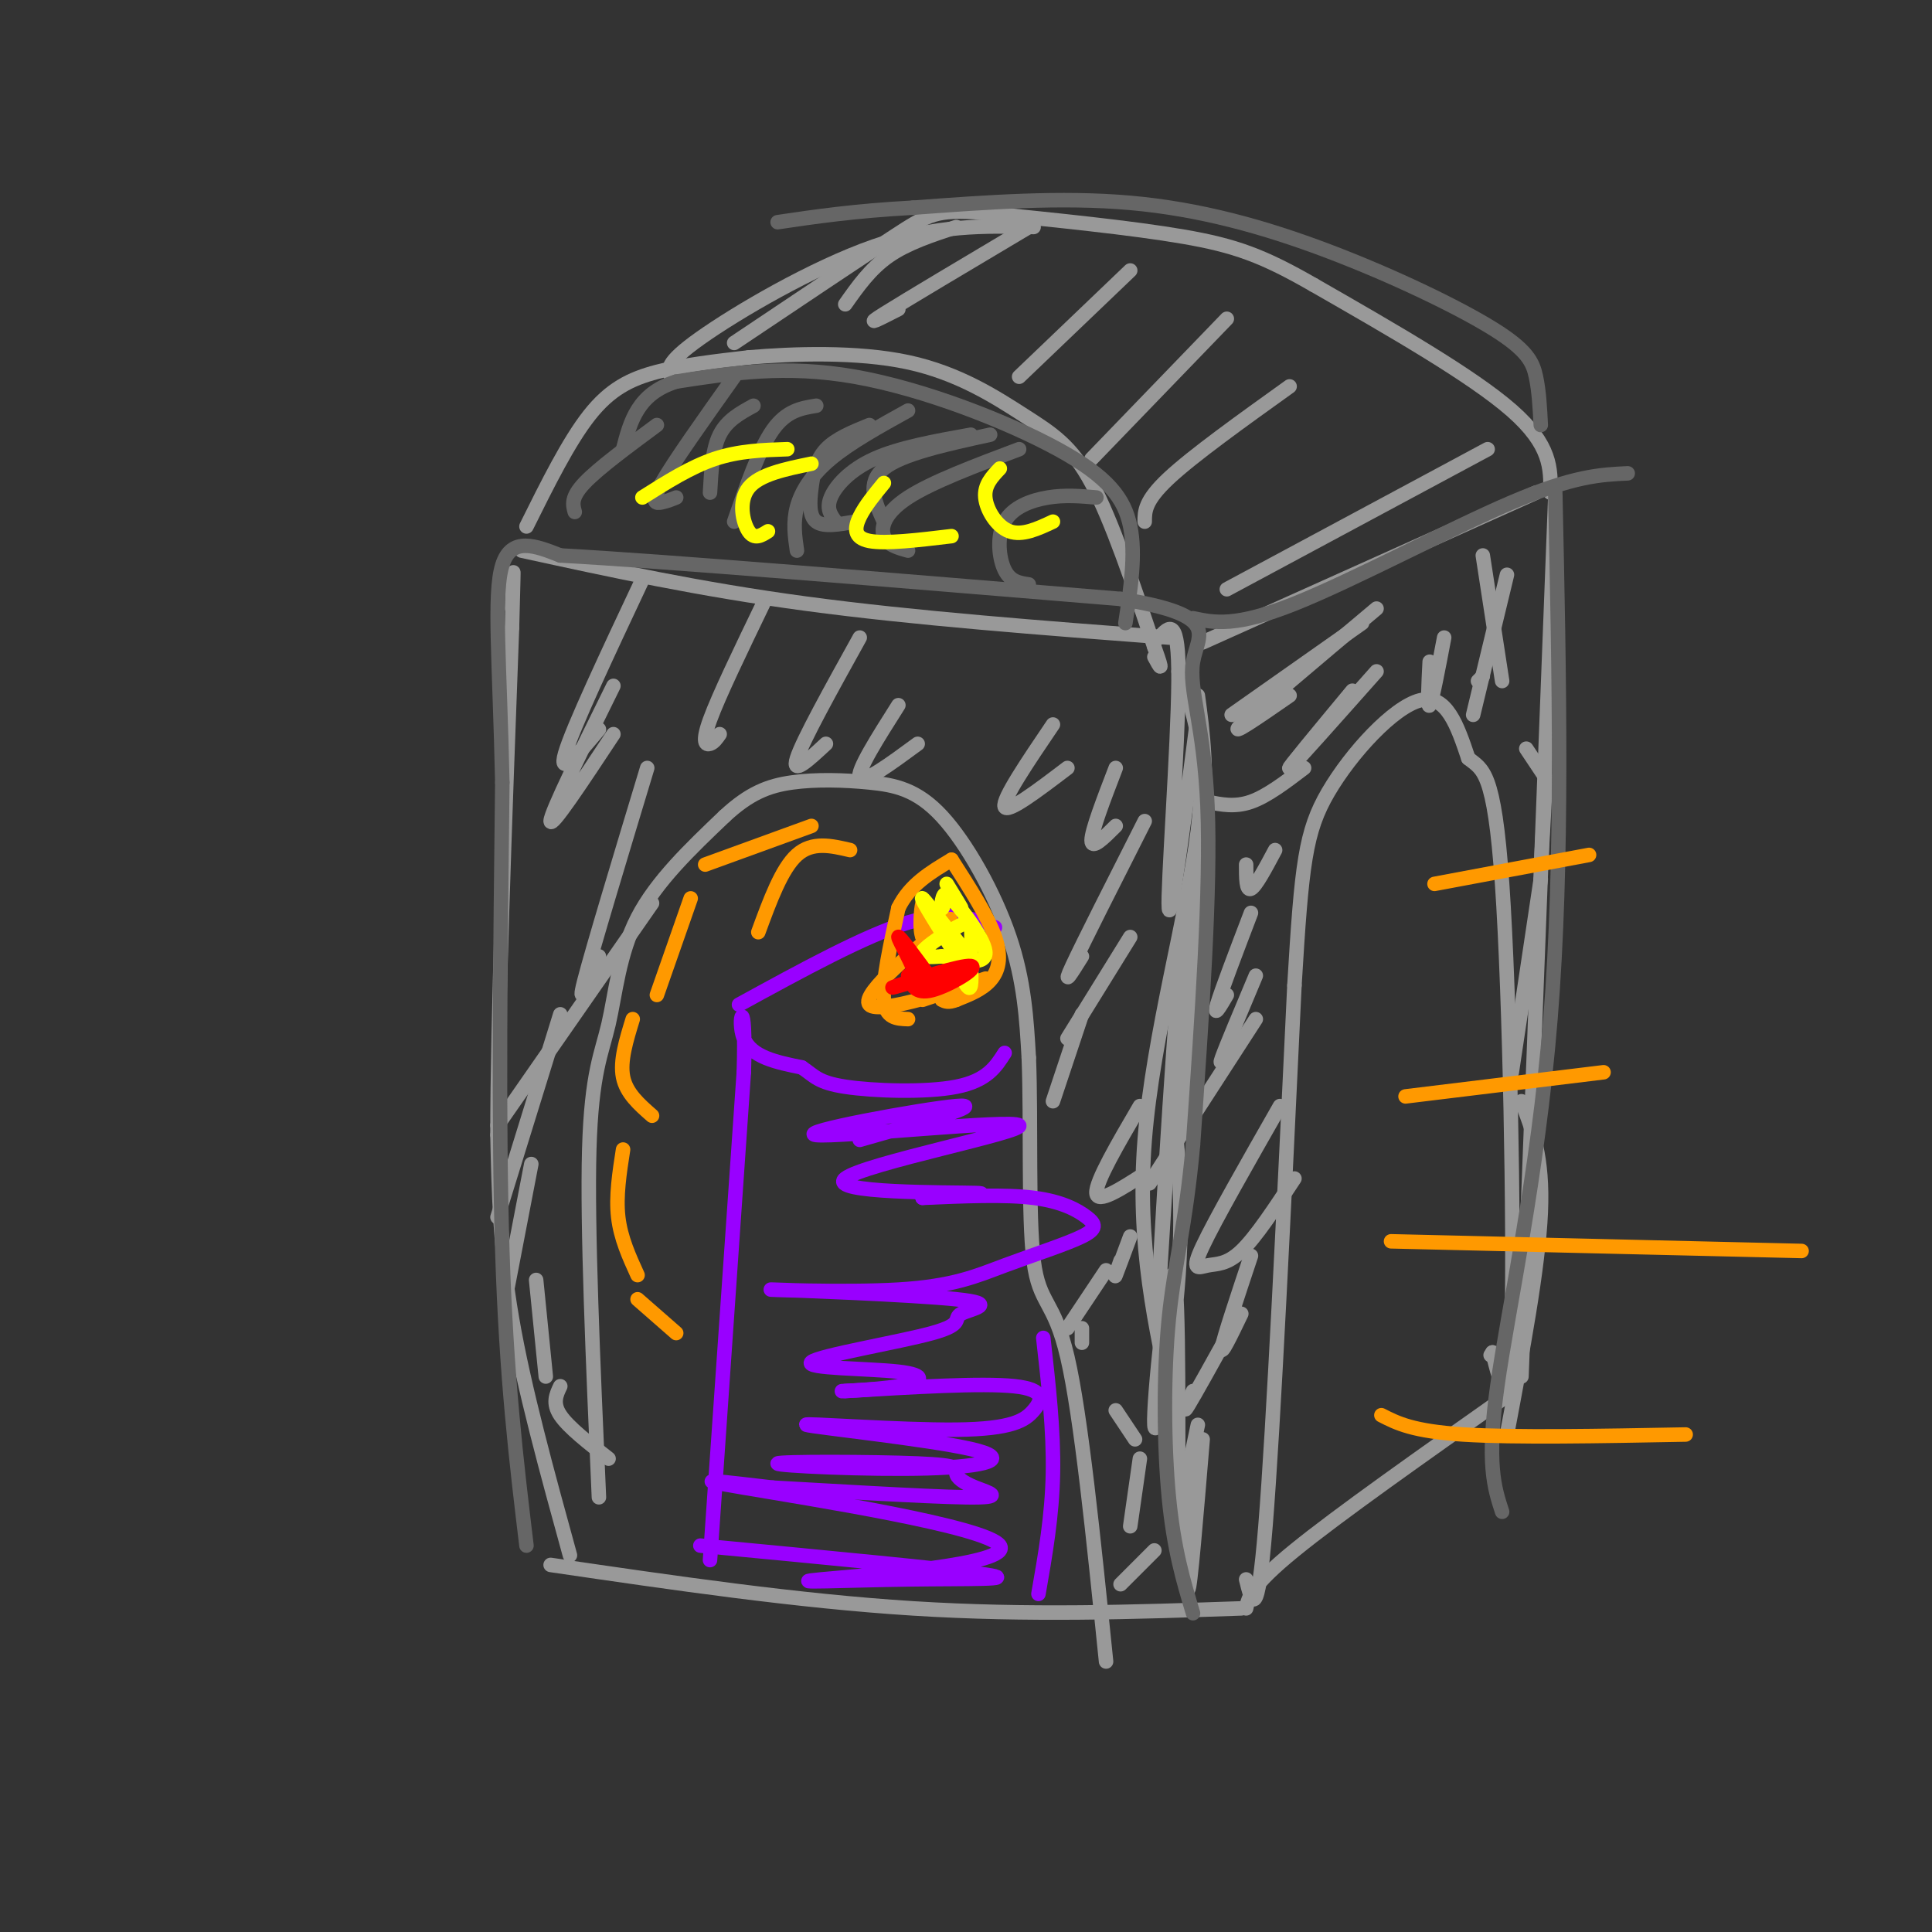 <svg viewBox='0 0 400 400' version='1.1' xmlns='http://www.w3.org/2000/svg' xmlns:xlink='http://www.w3.org/1999/xlink'><rect x="0" y="0" width="400" height="400" fill="#333333" stroke="none"/><g fill='none' stroke='#999999' stroke-width='3' stroke-linecap='round' stroke-linejoin='round'><path d='M114,324c25.583,3.750 51.167,7.500 75,9c23.833,1.500 45.917,0.750 68,0'/><path d='M258,333c0.500,-2.333 1.000,-4.667 10,-12c9.000,-7.333 26.500,-19.667 44,-32'/><path d='M118,322c-4.750,-17.250 -9.500,-34.500 -12,-49c-2.500,-14.500 -2.750,-26.250 -3,-38'/><path d='M103,235c0.000,-23.833 1.500,-64.417 3,-105'/><path d='M106,130c0.500,-18.167 0.250,-11.083 0,-4'/><path d='M108,114c18.333,4.000 36.667,8.000 59,11c22.333,3.000 48.667,5.000 75,7'/><path d='M249,133c0.000,0.000 69.000,-31.000 69,-31'/><path d='M322,103c0.000,0.000 -7.000,182.000 -7,182'/><path d='M244,139c3.044,8.067 6.089,16.133 4,33c-2.089,16.867 -9.311,42.533 -11,64c-1.689,21.467 2.156,38.733 6,56'/><path d='M243,292c1.333,14.500 1.667,22.750 2,31'/><path d='M109,109c4.356,-8.778 8.711,-17.556 13,-23c4.289,-5.444 8.511,-7.556 14,-9c5.489,-1.444 12.244,-2.222 19,-3'/><path d='M155,74c9.140,-0.789 22.491,-1.263 33,1c10.509,2.263 18.175,7.263 24,11c5.825,3.737 9.807,6.211 14,14c4.193,7.789 8.596,20.895 13,34'/><path d='M239,134c2.167,6.000 1.083,4.000 0,2'/><path d='M321,102c0.083,-4.917 0.167,-9.833 -8,-17c-8.167,-7.167 -24.583,-16.583 -41,-26'/><path d='M272,59c-10.511,-6.044 -16.289,-8.156 -27,-10c-10.711,-1.844 -26.356,-3.422 -42,-5'/><path d='M203,44c-9.067,-0.644 -10.733,0.244 -18,5c-7.267,4.756 -20.133,13.378 -33,22'/><path d='M139,78c-0.733,-1.356 -1.467,-2.711 6,-8c7.467,-5.289 23.133,-14.511 36,-19c12.867,-4.489 22.933,-4.244 33,-4'/><path d='M254,122c0.000,0.000 54.000,-29.000 54,-29'/><path d='M237,108c0.000,-2.167 0.000,-4.333 5,-9c5.000,-4.667 15.000,-11.833 25,-19'/><path d='M226,95c0.000,0.000 28.000,-29.000 28,-29'/><path d='M211,78c0.000,0.000 23.000,-22.000 23,-22'/><path d='M186,64c-3.750,1.917 -7.500,3.833 -3,1c4.500,-2.833 17.250,-10.417 30,-18'/><path d='M175,63c2.583,-3.667 5.167,-7.333 9,-10c3.833,-2.667 8.917,-4.333 14,-6'/><path d='M124,310c-1.226,-28.018 -2.452,-56.036 -2,-72c0.452,-15.964 2.583,-19.875 4,-26c1.417,-6.125 2.119,-14.464 6,-22c3.881,-7.536 10.940,-14.268 18,-21'/><path d='M150,169c5.172,-4.806 9.101,-6.321 14,-7c4.899,-0.679 10.767,-0.522 16,0c5.233,0.522 9.832,1.410 15,7c5.168,5.590 10.905,15.883 14,25c3.095,9.117 3.547,17.059 4,25'/><path d='M213,219c0.524,12.929 -0.167,32.750 1,42c1.167,9.250 4.190,7.929 7,20c2.810,12.071 5.405,37.536 8,63'/><path d='M232,328c0.000,0.000 7.000,-7.000 7,-7'/><path d='M234,316c0.000,0.000 2.000,-14.000 2,-14'/><path d='M235,298c0.000,0.000 -4.000,-6.000 -4,-6'/><path d='M224,278c0.000,0.000 0.000,-3.000 0,-3'/><path d='M221,275c0.000,0.000 8.000,-12.000 8,-12'/><path d='M232,261c-0.667,1.917 -1.333,3.833 -1,3c0.333,-0.833 1.667,-4.417 3,-8'/><path d='M237,243c-4.917,3.167 -9.833,6.333 -10,4c-0.167,-2.333 4.417,-10.167 9,-18'/><path d='M218,228c0.000,0.000 6.000,-18.000 6,-18'/><path d='M221,215c0.000,0.000 13.000,-21.000 13,-21'/><path d='M224,198c-2.083,3.333 -4.167,6.667 -2,2c2.167,-4.667 8.583,-17.333 15,-30'/><path d='M231,171c-2.500,2.500 -5.000,5.000 -5,3c0.000,-2.000 2.500,-8.500 5,-15'/><path d='M221,159c-6.250,4.750 -12.500,9.500 -13,8c-0.500,-1.500 4.750,-9.250 10,-17'/><path d='M190,154c-5.667,4.167 -11.333,8.333 -12,7c-0.667,-1.333 3.667,-8.167 8,-15'/><path d='M171,154c-3.583,3.333 -7.167,6.667 -6,3c1.167,-3.667 7.083,-14.333 13,-25'/><path d='M149,152c-0.600,0.867 -1.200,1.733 -2,2c-0.800,0.267 -1.800,-0.067 0,-5c1.800,-4.933 6.400,-14.467 11,-24'/><path d='M124,151c-4.250,5.083 -8.500,10.167 -7,5c1.500,-5.167 8.750,-20.583 16,-36'/><path d='M127,142c-6.500,13.167 -13.000,26.333 -13,28c0.000,1.667 6.500,-8.167 13,-18'/><path d='M134,159c-5.667,18.750 -11.333,37.500 -13,44c-1.667,6.500 0.667,0.750 3,-5'/><path d='M135,187c0.000,0.000 -32.000,46.000 -32,46'/><path d='M116,210c0.000,0.000 -13.000,42.000 -13,42'/><path d='M110,241c0.000,0.000 -5.000,26.000 -5,26'/><path d='M111,265c0.000,0.000 2.000,20.000 2,20'/><path d='M116,287c-0.833,1.750 -1.667,3.500 0,6c1.667,2.500 5.833,5.750 10,9'/><path d='M258,327c1.167,4.750 2.333,9.500 4,-11c1.667,-20.500 3.833,-66.250 6,-112'/><path d='M268,204c1.500,-25.107 2.250,-31.875 7,-40c4.750,-8.125 13.500,-17.607 19,-19c5.500,-1.393 7.750,5.304 10,12'/><path d='M304,157c2.964,2.393 5.375,2.375 7,26c1.625,23.625 2.464,70.893 2,91c-0.464,20.107 -2.232,13.054 -4,6'/><path d='M309,280c-0.667,1.000 -0.333,0.500 0,0'/><path d='M244,314c0.000,0.000 4.000,-19.000 4,-19'/><path d='M247,288c-1.167,2.583 -2.333,5.167 -1,3c1.333,-2.167 5.167,-9.083 9,-16'/><path d='M257,272c-2.167,4.500 -4.333,9.000 -4,7c0.333,-2.000 3.167,-10.500 6,-19'/><path d='M268,244c-3.982,6.054 -7.964,12.107 -11,15c-3.036,2.893 -5.125,2.625 -7,3c-1.875,0.375 -3.536,1.393 -1,-4c2.536,-5.393 9.268,-17.196 16,-29'/><path d='M238,245c0.000,0.000 22.000,-34.000 22,-34'/><path d='M255,216c-1.417,2.667 -2.833,5.333 -2,3c0.833,-2.333 3.917,-9.667 7,-17'/><path d='M254,206c-1.417,2.417 -2.833,4.833 -2,2c0.833,-2.833 3.917,-10.917 7,-19'/><path d='M264,176c-2.000,3.750 -4.000,7.500 -5,8c-1.000,0.500 -1.000,-2.250 -1,-5'/><path d='M270,159c-3.833,2.917 -7.667,5.833 -11,7c-3.333,1.167 -6.167,0.583 -9,0'/><path d='M240,132c2.044,-2.311 4.089,-4.622 4,9c-0.089,13.622 -2.311,43.178 -2,47c0.311,3.822 3.156,-18.089 6,-40'/><path d='M248,144c1.046,7.636 2.092,15.272 1,31c-1.092,15.728 -4.323,39.549 -5,51c-0.677,11.451 1.200,10.533 2,-3c0.800,-13.533 0.523,-39.682 -1,-29c-1.523,10.682 -4.292,58.195 -5,71c-0.708,12.805 0.646,-9.097 2,-31'/><path d='M242,234c0.377,-6.781 0.320,-8.235 1,-3c0.680,5.235 2.097,17.157 1,33c-1.097,15.843 -4.706,35.607 -5,31c-0.294,-4.607 2.729,-33.587 4,-31c1.271,2.587 0.792,36.739 1,49c0.208,12.261 1.104,2.630 2,-7'/><path d='M246,306c0.178,5.400 -0.378,22.400 0,23c0.378,0.600 1.689,-15.200 3,-31'/><path d='M255,148c0.000,0.000 27.000,-19.000 27,-19'/><path d='M267,144c-6.500,4.500 -13.000,9.000 -10,6c3.000,-3.000 15.500,-13.500 28,-24'/><path d='M280,143c-6.917,8.333 -13.833,16.667 -13,16c0.833,-0.667 9.417,-10.333 18,-20'/><path d='M296,137c-0.250,4.917 -0.500,9.833 0,9c0.500,-0.833 1.750,-7.417 3,-14'/><path d='M307,115c0.000,0.000 4.000,26.000 4,26'/><path d='M312,119c0.000,0.000 -7.000,29.000 -7,29'/><path d='M306,141c0.000,0.000 1.000,-1.000 1,-1'/><path d='M316,155c0.000,0.000 4.000,6.000 4,6'/><path d='M320,162c0.000,0.000 -1.000,18.000 -1,18'/><path d='M319,182c0.000,0.000 -6.000,40.000 -6,40'/><path d='M315,228c2.250,5.750 4.500,11.500 4,23c-0.500,11.500 -3.750,28.750 -7,46'/></g>
<g fill='none' stroke='#666666' stroke-width='3' stroke-linecap='round' stroke-linejoin='round'><path d='M109,320c-2.083,-17.333 -4.167,-34.667 -5,-61c-0.833,-26.333 -0.417,-61.667 0,-97'/><path d='M104,162c-0.533,-25.000 -1.867,-39.000 0,-45c1.867,-6.000 6.933,-4.000 12,-2'/><path d='M116,115c21.333,1.167 68.667,5.083 116,9'/><path d='M232,124c21.131,3.381 15.958,7.333 15,13c-0.958,5.667 2.298,13.048 3,30c0.702,16.952 -1.149,43.476 -3,70'/><path d='M247,237c-1.536,17.060 -3.875,24.708 -5,36c-1.125,11.292 -1.036,26.226 0,37c1.036,10.774 3.018,17.387 5,24'/><path d='M247,128c4.400,0.933 8.800,1.867 21,-3c12.200,-4.867 32.200,-15.533 45,-21c12.800,-5.467 18.400,-5.733 24,-6'/><path d='M322,102c0.822,38.156 1.644,76.311 -1,109c-2.644,32.689 -8.756,59.911 -11,76c-2.244,16.089 -0.622,21.044 1,26'/><path d='M319,88c-0.179,-3.498 -0.357,-6.995 -1,-10c-0.643,-3.005 -1.750,-5.517 -9,-10c-7.250,-4.483 -20.644,-10.938 -34,-16c-13.356,-5.062 -26.673,-8.732 -41,-10c-14.327,-1.268 -29.663,-0.134 -45,1'/><path d='M189,43c-12.167,0.667 -20.083,1.833 -28,3'/><path d='M233,129c1.089,-7.095 2.179,-14.190 1,-20c-1.179,-5.810 -4.625,-10.333 -15,-16c-10.375,-5.667 -27.679,-12.476 -42,-15c-14.321,-2.524 -25.661,-0.762 -37,1'/><path d='M140,79c-8.000,2.500 -9.500,8.250 -11,14'/><path d='M119,106c-0.417,-1.500 -0.833,-3.000 2,-6c2.833,-3.000 8.917,-7.500 15,-12'/><path d='M140,103c-0.933,0.378 -1.867,0.756 -3,1c-1.133,0.244 -2.467,0.356 0,-4c2.467,-4.356 8.733,-13.178 15,-22'/><path d='M147,102c0.250,-4.500 0.500,-9.000 2,-12c1.500,-3.000 4.250,-4.500 7,-6'/><path d='M152,108c2.583,-7.500 5.167,-15.000 8,-19c2.833,-4.000 5.917,-4.500 9,-5'/><path d='M177,108c-3.232,0.583 -6.464,1.167 -8,0c-1.536,-1.167 -1.375,-4.083 -1,-7c0.375,-2.917 0.964,-5.833 3,-8c2.036,-2.167 5.518,-3.583 9,-5'/><path d='M165,114c-0.422,-2.911 -0.844,-5.822 0,-9c0.844,-3.178 2.956,-6.622 7,-10c4.044,-3.378 10.022,-6.689 16,-10'/><path d='M173,108c-0.978,-1.333 -1.956,-2.667 -1,-5c0.956,-2.333 3.844,-5.667 9,-8c5.156,-2.333 12.578,-3.667 20,-5'/><path d='M183,108c-1.833,-4.000 -3.667,-8.000 0,-11c3.667,-3.000 12.833,-5.000 22,-7'/><path d='M188,114c-2.156,-0.600 -4.311,-1.200 -5,-3c-0.689,-1.800 0.089,-4.800 5,-8c4.911,-3.200 13.956,-6.600 23,-10'/><path d='M213,121c-1.905,-0.286 -3.810,-0.571 -5,-3c-1.190,-2.429 -1.667,-7.000 0,-10c1.667,-3.000 5.476,-4.429 9,-5c3.524,-0.571 6.762,-0.286 10,0'/></g>
<g fill='none' stroke='#ffff00' stroke-width='3' stroke-linecap='round' stroke-linejoin='round'><path d='M133,103c5.000,-3.167 10.000,-6.333 15,-8c5.000,-1.667 10.000,-1.833 15,-2'/><path d='M159,110c-1.400,0.889 -2.800,1.778 -4,0c-1.200,-1.778 -2.200,-6.222 0,-9c2.200,-2.778 7.600,-3.889 13,-5'/><path d='M197,111c-6.844,0.822 -13.689,1.644 -17,1c-3.311,-0.644 -3.089,-2.756 -2,-5c1.089,-2.244 3.044,-4.622 5,-7'/><path d='M218,108c-3.178,1.489 -6.356,2.978 -9,2c-2.644,-0.978 -4.756,-4.422 -5,-7c-0.244,-2.578 1.378,-4.289 3,-6'/></g>
<g fill='none' stroke='#9900ff' stroke-width='3' stroke-linecap='round' stroke-linejoin='round'><path d='M147,323c0.000,0.000 7.000,-101.000 7,-101'/><path d='M154,222c0.556,-17.533 -1.556,-10.867 0,-7c1.556,3.867 6.778,4.933 12,6'/><path d='M166,221c2.643,1.750 3.250,3.125 9,4c5.750,0.875 16.643,1.250 23,0c6.357,-1.250 8.179,-4.125 10,-7'/><path d='M153,208c13.083,-7.167 26.167,-14.333 35,-17c8.833,-2.667 13.417,-0.833 18,1'/><path d='M216,277c1.083,9.583 2.167,19.167 2,28c-0.167,8.833 -1.583,16.917 -3,25'/><path d='M145,320c25.786,2.454 51.572,4.908 59,6c7.428,1.092 -3.501,0.823 -16,1c-12.499,0.177 -26.567,0.800 -18,0c8.567,-0.800 39.768,-3.023 37,-7c-2.768,-3.977 -39.505,-9.708 -53,-12c-13.495,-2.292 -3.747,-1.146 6,0'/><path d='M160,308c9.795,0.534 31.281,1.868 40,2c8.719,0.132 4.670,-0.939 2,-2c-2.670,-1.061 -3.959,-2.112 -4,-3c-0.041,-0.888 1.168,-1.614 -8,-2c-9.168,-0.386 -28.713,-0.433 -29,0c-0.287,0.433 18.685,1.346 31,1c12.315,-0.346 17.973,-1.951 9,-4c-8.973,-2.049 -32.576,-4.544 -34,-5c-1.424,-0.456 19.330,1.125 31,1c11.670,-0.125 14.257,-1.957 16,-4c1.743,-2.043 2.641,-4.298 -4,-5c-6.641,-0.702 -20.820,0.149 -35,1'/><path d='M175,288c-3.321,0.100 5.876,-0.150 11,-1c5.124,-0.850 6.173,-2.300 0,-3c-6.173,-0.700 -19.570,-0.651 -18,-2c1.570,-1.349 18.108,-4.095 25,-6c6.892,-1.905 4.139,-2.969 6,-4c1.861,-1.031 8.335,-2.029 -1,-3c-9.335,-0.971 -34.478,-1.914 -38,-2c-3.522,-0.086 14.577,0.684 26,0c11.423,-0.684 16.168,-2.821 22,-5c5.832,-2.179 12.749,-4.398 16,-6c3.251,-1.602 2.837,-2.585 1,-4c-1.837,-1.415 -5.096,-3.261 -11,-4c-5.904,-0.739 -14.452,-0.369 -23,0'/><path d='M191,248c1.378,-0.240 16.323,-0.842 11,-1c-5.323,-0.158 -30.912,0.126 -27,-3c3.912,-3.126 37.327,-9.663 36,-11c-1.327,-1.337 -37.396,2.525 -42,2c-4.604,-0.525 22.256,-5.436 29,-6c6.744,-0.564 -6.628,3.218 -20,7'/></g>
<g fill='none' stroke='#ff9900' stroke-width='3' stroke-linecap='round' stroke-linejoin='round'><path d='M188,211c-2.333,-0.083 -4.667,-0.167 -5,-4c-0.333,-3.833 1.333,-11.417 3,-19'/><path d='M186,188c2.333,-4.833 6.667,-7.417 11,-10'/><path d='M197,178c3.756,5.844 7.511,11.689 9,16c1.489,4.311 0.711,7.089 -1,9c-1.711,1.911 -4.356,2.956 -7,4'/><path d='M198,207c-1.667,0.667 -2.333,0.333 -3,0'/><path d='M191,207c8.143,-2.744 16.286,-5.488 12,-4c-4.286,1.488 -21.000,7.208 -23,5c-2.000,-2.208 10.714,-12.345 15,-16c4.286,-3.655 0.143,-0.827 -4,2'/><path d='M191,194c-0.667,-1.378 -0.333,-5.822 0,-7c0.333,-1.178 0.667,0.911 1,3'/></g>
<g fill='none' stroke='#ffff00' stroke-width='3' stroke-linecap='round' stroke-linejoin='round'><path d='M196,183c1.571,2.560 3.143,5.119 3,5c-0.143,-0.119 -2.000,-2.917 -3,-3c-1.000,-0.083 -1.143,2.548 -1,3c0.143,0.452 0.571,-1.274 1,-3'/><path d='M196,185c2.333,2.156 7.667,9.044 8,12c0.333,2.956 -4.333,1.978 -9,1'/><path d='M195,198c-2.675,0.212 -4.861,0.242 -4,-1c0.861,-1.242 4.770,-3.758 7,-5c2.230,-1.242 2.780,-1.212 3,0c0.220,1.212 0.110,3.606 0,6'/><path d='M201,198c-2.622,-2.400 -9.178,-11.400 -10,-12c-0.822,-0.600 4.089,7.200 9,15'/><path d='M200,201c1.595,1.262 1.083,-3.083 1,-3c-0.083,0.083 0.262,4.595 0,6c-0.262,1.405 -1.131,-0.298 -2,-2'/></g>
<g fill='none' stroke='#ff0000' stroke-width='3' stroke-linecap='round' stroke-linejoin='round'><path d='M188,202c0.738,1.958 1.476,3.917 5,3c3.524,-0.917 9.833,-4.708 8,-5c-1.833,-0.292 -11.810,2.917 -15,4c-3.190,1.083 0.405,0.042 4,-1'/><path d='M190,203c-0.578,-2.556 -4.022,-8.444 -4,-9c0.022,-0.556 3.511,4.222 7,9'/></g>
<g fill='none' stroke='#ff9900' stroke-width='3' stroke-linecap='round' stroke-linejoin='round'><path d='M168,171c0.000,0.000 -22.000,8.000 -22,8'/><path d='M176,176c-3.917,-0.917 -7.833,-1.833 -11,1c-3.167,2.833 -5.583,9.417 -8,16'/><path d='M143,186c0.000,0.000 -7.000,20.000 -7,20'/><path d='M131,211c-1.333,4.333 -2.667,8.667 -2,12c0.667,3.333 3.333,5.667 6,8'/><path d='M129,238c-0.750,4.833 -1.500,9.667 -1,14c0.500,4.333 2.250,8.167 4,12'/><path d='M132,269c0.000,0.000 8.000,7.000 8,7'/><path d='M297,183c0.000,0.000 32.000,-6.000 32,-6'/><path d='M291,227c0.000,0.000 41.000,-5.000 41,-5'/><path d='M288,257c0.000,0.000 85.000,2.000 85,2'/><path d='M286,293c3.250,1.667 6.500,3.333 17,4c10.500,0.667 28.250,0.333 46,0'/></g>
</svg>